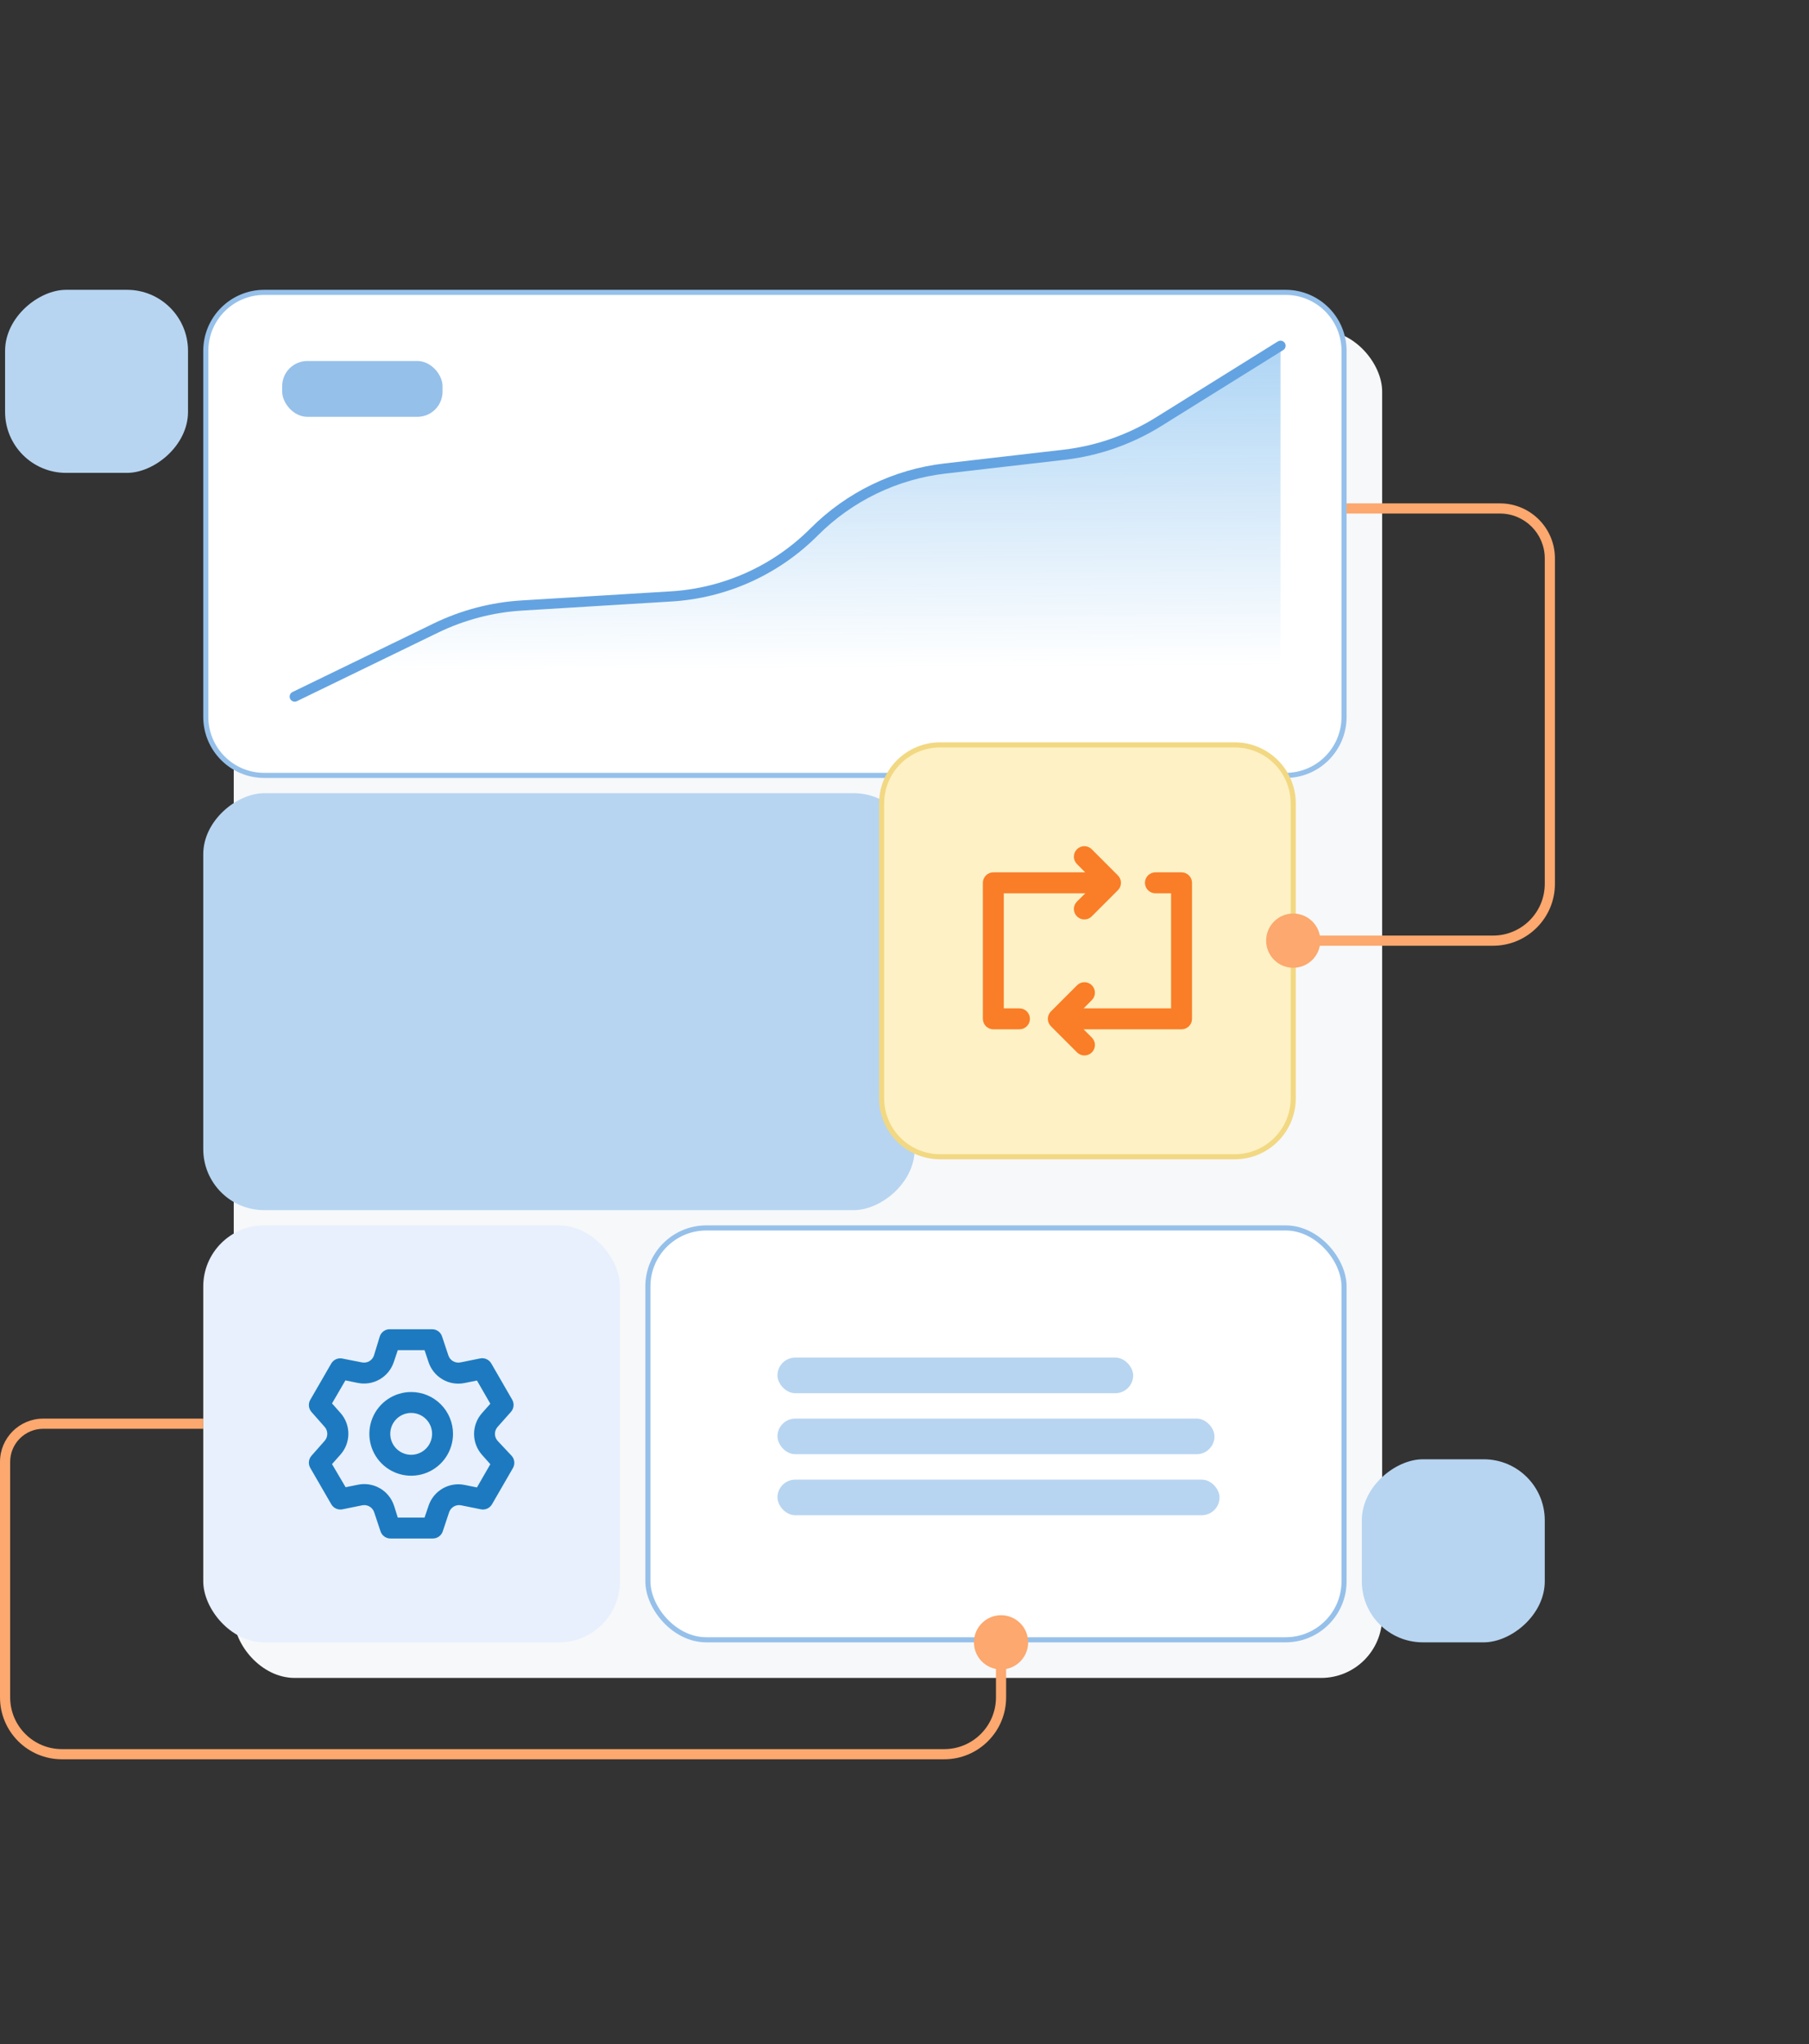 <svg width="356" height="402" viewBox="0 0 356 402" fill="none" xmlns="http://www.w3.org/2000/svg">
<rect x="0" y="0" width="356" height="402" fill="#333333" stroke="none"/>
<rect x="46" y="65" width="226" height="265" rx="12" fill="#F7F8FA"/>
<rect x="40" y="241" width="82" height="82" rx="12" fill="#E7F0FC"/>
<g clip-path="url(#clip0_8035_10222)">
<path d="M97.913 283.358C97.584 282.983 97.402 282.5 97.402 282C97.402 281.5 97.584 281.017 97.913 280.642L100.547 277.679C100.838 277.355 101.018 276.948 101.062 276.515C101.107 276.082 101.013 275.647 100.794 275.271L96.679 268.151C96.463 267.776 96.133 267.478 95.738 267.301C95.343 267.124 94.901 267.076 94.477 267.164L90.609 267.946C90.117 268.047 89.604 267.965 89.168 267.715C88.732 267.465 88.403 267.064 88.242 266.588L86.987 262.822C86.849 262.413 86.586 262.058 86.235 261.807C85.885 261.556 85.463 261.422 85.032 261.423H76.801C76.353 261.399 75.909 261.523 75.537 261.776C75.165 262.029 74.887 262.396 74.744 262.822L73.591 266.588C73.431 267.064 73.101 267.465 72.665 267.715C72.23 267.965 71.717 268.047 71.225 267.946L67.253 267.164C66.851 267.107 66.441 267.17 66.075 267.346C65.709 267.522 65.403 267.802 65.196 268.151L61.08 275.271C60.856 275.643 60.756 276.076 60.793 276.508C60.83 276.941 61.002 277.35 61.286 277.679L63.899 280.642C64.229 281.017 64.411 281.5 64.411 282C64.411 282.5 64.229 282.982 63.899 283.358L61.286 286.321C61.002 286.65 60.83 287.059 60.793 287.492C60.756 287.924 60.856 288.357 61.08 288.729L65.196 295.848C65.412 296.224 65.741 296.521 66.137 296.699C66.532 296.876 66.973 296.924 67.397 296.836L71.266 296.054C71.758 295.953 72.271 296.034 72.707 296.285C73.143 296.535 73.472 296.936 73.632 297.412L74.888 301.178C75.031 301.604 75.309 301.971 75.681 302.224C76.053 302.477 76.497 302.601 76.945 302.577H85.176C85.608 302.578 86.028 302.444 86.379 302.193C86.73 301.942 86.993 301.586 87.131 301.178L88.386 297.412C88.547 296.936 88.876 296.535 89.312 296.285C89.748 296.034 90.26 295.953 90.753 296.054L94.621 296.836C95.046 296.924 95.487 296.876 95.882 296.699C96.277 296.521 96.607 296.224 96.823 295.848L100.938 288.729C101.157 288.353 101.251 287.917 101.206 287.485C101.162 287.052 100.982 286.645 100.691 286.321L97.913 283.358ZM94.847 286.115L96.494 287.967L93.86 292.535L91.432 292.042C89.95 291.739 88.408 291.99 87.099 292.749C85.791 293.508 84.806 294.72 84.333 296.157L83.551 298.462H78.283L77.542 296.116C77.069 294.679 76.084 293.467 74.775 292.708C73.467 291.949 71.925 291.698 70.443 292L68.015 292.494L65.34 287.947L66.986 286.095C67.998 284.963 68.558 283.498 68.558 281.979C68.558 280.461 67.998 278.996 66.986 277.864L65.34 276.012L67.974 271.485L70.402 271.979C71.884 272.282 73.425 272.03 74.734 271.271C76.043 270.513 77.027 269.3 77.501 267.863L78.283 265.538H83.551L84.333 267.884C84.806 269.32 85.791 270.533 87.099 271.292C88.408 272.051 89.95 272.302 91.432 271.999L93.86 271.506L96.494 276.074L94.847 277.926C93.847 279.055 93.294 280.512 93.294 282.02C93.294 283.529 93.847 284.986 94.847 286.115ZM80.917 273.769C79.289 273.769 77.698 274.252 76.344 275.156C74.99 276.061 73.935 277.346 73.312 278.85C72.689 280.354 72.526 282.009 72.844 283.606C73.162 285.202 73.946 286.669 75.097 287.82C76.248 288.971 77.714 289.755 79.311 290.073C80.908 290.39 82.562 290.227 84.067 289.604C85.57 288.981 86.856 287.926 87.76 286.573C88.665 285.219 89.148 283.628 89.148 282C89.148 279.817 88.281 277.723 86.737 276.18C85.193 274.636 83.1 273.769 80.917 273.769ZM80.917 286.115C80.103 286.115 79.307 285.874 78.63 285.422C77.954 284.97 77.426 284.327 77.115 283.575C76.803 282.823 76.722 281.995 76.88 281.197C77.039 280.399 77.431 279.665 78.007 279.09C78.582 278.514 79.316 278.122 80.114 277.964C80.912 277.805 81.74 277.886 82.492 278.198C83.244 278.509 83.886 279.037 84.338 279.714C84.791 280.39 85.032 281.186 85.032 282C85.032 283.091 84.599 284.138 83.827 284.91C83.055 285.682 82.008 286.115 80.917 286.115Z" fill="#1D7AC0"/>
</g>
<rect x="127.5" y="241.5" width="137" height="81" rx="11.5" fill="white"/>
<rect x="127.5" y="241.5" width="137" height="81" rx="11.5" stroke="#95C0EA"/>
<rect x="153" y="267" width="70" height="7" rx="3.5" fill="#B7D5F1"/>
<rect x="153" y="279" width="86" height="7" rx="3.5" fill="#B7D5F1"/>
<rect x="153" y="291" width="87" height="7" rx="3.5" fill="#B7D5F1"/>
<path d="M191.667 323C191.667 320.054 194.054 317.667 197 317.667C199.946 317.667 202.333 320.054 202.333 323C202.333 325.946 199.946 328.333 197 328.333C194.054 328.333 191.667 325.946 191.667 323ZM12.179 345V344L185.821 344V345V346L12.179 346V345ZM1 333.821H0L0 287.508H1H2L2 333.821H1ZM8.508 280V279H40V280V281H8.508V280ZM197 333.821H196V323H197H198V333.821H197ZM1 287.508H0C0 282.809 3.809 279 8.508 279V280V281C4.914 281 2 283.914 2 287.508H1ZM185.821 345V344C191.443 344 196 339.443 196 333.821H197H198C198 340.547 192.547 346 185.821 346V345ZM12.179 345V346C5.453 346 0 340.547 0 333.821H1H2C2 339.443 6.557 344 12.179 344V345Z" fill="#FCA86E"/>
<rect x="40" y="238" width="82" height="140" rx="12" transform="rotate(-90 40 238)" fill="#B7D5F1"/>
<path d="M52 57.5H253C259.351 57.5 264.5 62.649 264.5 69V141C264.5 147.351 259.351 152.5 253 152.5H52C45.649 152.5 40.5 147.351 40.5 141V69C40.5 62.649 45.649 57.5 52 57.5Z" fill="white"/>
<path d="M52 57.5H253C259.351 57.5 264.5 62.649 264.5 69V141C264.5 147.351 259.351 152.5 253 152.5H52C45.649 152.5 40.5 147.351 40.5 141V69C40.5 62.649 45.649 57.5 52 57.5Z" stroke="#95C0EA"/>
<rect x="55.531" y="71" width="31.559" height="10.977" rx="4.955" fill="#95C0EA"/>
<path d="M76.746 128.326L56 143H252V68L228.264 82.629C222.886 85.944 216.872 88.092 210.611 88.935L186.036 92.243C176.354 93.546 167.376 98.016 160.501 104.955C152.916 112.611 142.799 117.236 132.047 117.963L99.758 120.145C91.481 120.704 83.518 123.535 76.746 128.326Z" fill="url(#paint0_linear_8035_10222)" fill-opacity="0.4"/>
<path d="M58 137L85.753 123.529C91.062 120.952 96.826 119.442 102.717 119.084L132.085 117.298C142.698 116.653 152.705 112.141 160.215 104.615C167.153 97.662 176.241 93.263 185.999 92.138L209.361 89.442C215.993 88.677 222.372 86.45 228.039 82.921L252 68" stroke="#64A3E1" stroke-width="2" stroke-linecap="round"/>
<path d="M185 146.5H243C249.351 146.5 254.5 151.649 254.5 158V216C254.5 222.351 249.351 227.5 243 227.5H185C178.649 227.5 173.5 222.351 173.5 216V158C173.5 151.649 178.649 146.5 185 146.5Z" fill="#FDF1C5"/>
<path d="M185 146.5H243C249.351 146.5 254.5 151.649 254.5 158V216C254.5 222.351 249.351 227.5 243 227.5H185C178.649 227.5 173.5 222.351 173.5 216V158C173.5 151.649 178.649 146.5 185 146.5Z" stroke="#F2D882"/>
<g clip-path="url(#clip1_8035_10222)">
<path d="M200.624 198.319H197.538V175.682H213.589L211.943 177.308C211.555 177.692 211.336 178.215 211.334 178.761C211.332 179.307 211.548 179.832 211.932 180.22C212.317 180.607 212.84 180.826 213.386 180.828C213.932 180.83 214.457 180.615 214.844 180.23L219.989 175.085C220.182 174.894 220.335 174.666 220.439 174.415C220.544 174.165 220.598 173.896 220.598 173.624C220.598 173.352 220.544 173.083 220.439 172.833C220.335 172.582 220.182 172.354 219.989 172.163L214.844 167.018C214.459 166.635 213.937 166.42 213.393 166.42C212.85 166.42 212.328 166.635 211.943 167.018C211.75 167.21 211.597 167.437 211.492 167.688C211.388 167.939 211.334 168.208 211.334 168.479C211.334 168.751 211.388 169.02 211.492 169.271C211.597 169.522 211.75 169.749 211.943 169.941L213.568 171.566H195.48C194.934 171.566 194.41 171.783 194.025 172.169C193.639 172.555 193.422 173.078 193.422 173.624V200.376C193.422 200.922 193.639 201.445 194.025 201.832C194.41 202.217 194.934 202.434 195.48 202.434H200.624C201.17 202.434 201.694 202.217 202.079 201.832C202.465 201.445 202.682 200.922 202.682 200.376C202.682 199.83 202.465 199.307 202.079 198.921C201.694 198.535 201.17 198.319 200.624 198.319ZM232.521 171.566H227.377C226.831 171.566 226.307 171.783 225.921 172.169C225.536 172.555 225.319 173.078 225.319 173.624C225.319 174.17 225.536 174.693 225.921 175.079C226.307 175.465 226.831 175.682 227.377 175.682H230.463V198.319H213.239L214.865 196.693C215.058 196.501 215.211 196.274 215.315 196.023C215.42 195.772 215.473 195.503 215.473 195.232C215.473 194.96 215.42 194.691 215.315 194.44C215.211 194.189 215.058 193.962 214.865 193.771C214.479 193.387 213.958 193.172 213.414 193.172C212.87 193.172 212.349 193.387 211.963 193.771L206.819 198.915C206.626 199.106 206.473 199.334 206.368 199.585C206.264 199.835 206.21 200.104 206.21 200.376C206.21 200.648 206.264 200.917 206.368 201.168C206.473 201.419 206.626 201.646 206.819 201.837L211.963 206.982C212.351 207.367 212.875 207.582 213.421 207.58C213.967 207.578 214.49 207.359 214.875 206.972C215.26 206.584 215.475 206.06 215.473 205.514C215.471 204.968 215.252 204.445 214.865 204.06L213.239 202.434H232.521C233.067 202.434 233.59 202.217 233.976 201.832C234.362 201.445 234.579 200.922 234.579 200.376V173.624C234.579 173.078 234.362 172.555 233.976 172.169C233.59 171.783 233.067 171.566 232.521 171.566Z" fill="#FA7D27"/>
</g>
<path d="M259.833 185C259.833 182.054 257.446 179.667 254.5 179.667C251.554 179.667 249.167 182.054 249.167 185C249.167 187.946 251.554 190.333 254.5 190.333C257.446 190.333 259.833 187.946 259.833 185ZM293.821 185V184H254.5V185V186H293.821V185ZM305 173.821H306V109.818H305H304V173.821H305ZM295.182 100V99H265V100V101H295.182V100ZM305 109.818H306C306 103.844 301.156 99 295.182 99V100V101C300.052 101 304 104.948 304 109.818H305ZM293.821 185V186C300.547 186 306 180.547 306 173.821H305H304C304 179.443 299.443 184 293.821 184V185Z" fill="#FCA86E"/>
<rect x="37" y="57" width="36" height="36" rx="12" transform="rotate(90 37 57)" fill="#B7D5F1"/>
<rect x="304" y="287" width="36" height="36" rx="12" transform="rotate(90 304 287)" fill="#B7D5F1"/>
<defs>
<linearGradient id="paint0_linear_8035_10222" x1="153.94" y1="68" x2="154.332" y2="131.528" gradientUnits="userSpaceOnUse">
<stop stop-color="#3395E5"/>
<stop offset="1" stop-color="#3395E5" stop-opacity="0"/>
</linearGradient>
<clipPath id="clip0_8035_10222">
<rect width="42" height="42" fill="white" transform="translate(60 261)"/>
</clipPath>
<clipPath id="clip1_8035_10222">
<rect width="42" height="42" fill="white" transform="translate(193 166)"/>
</clipPath>
</defs>
</svg>
